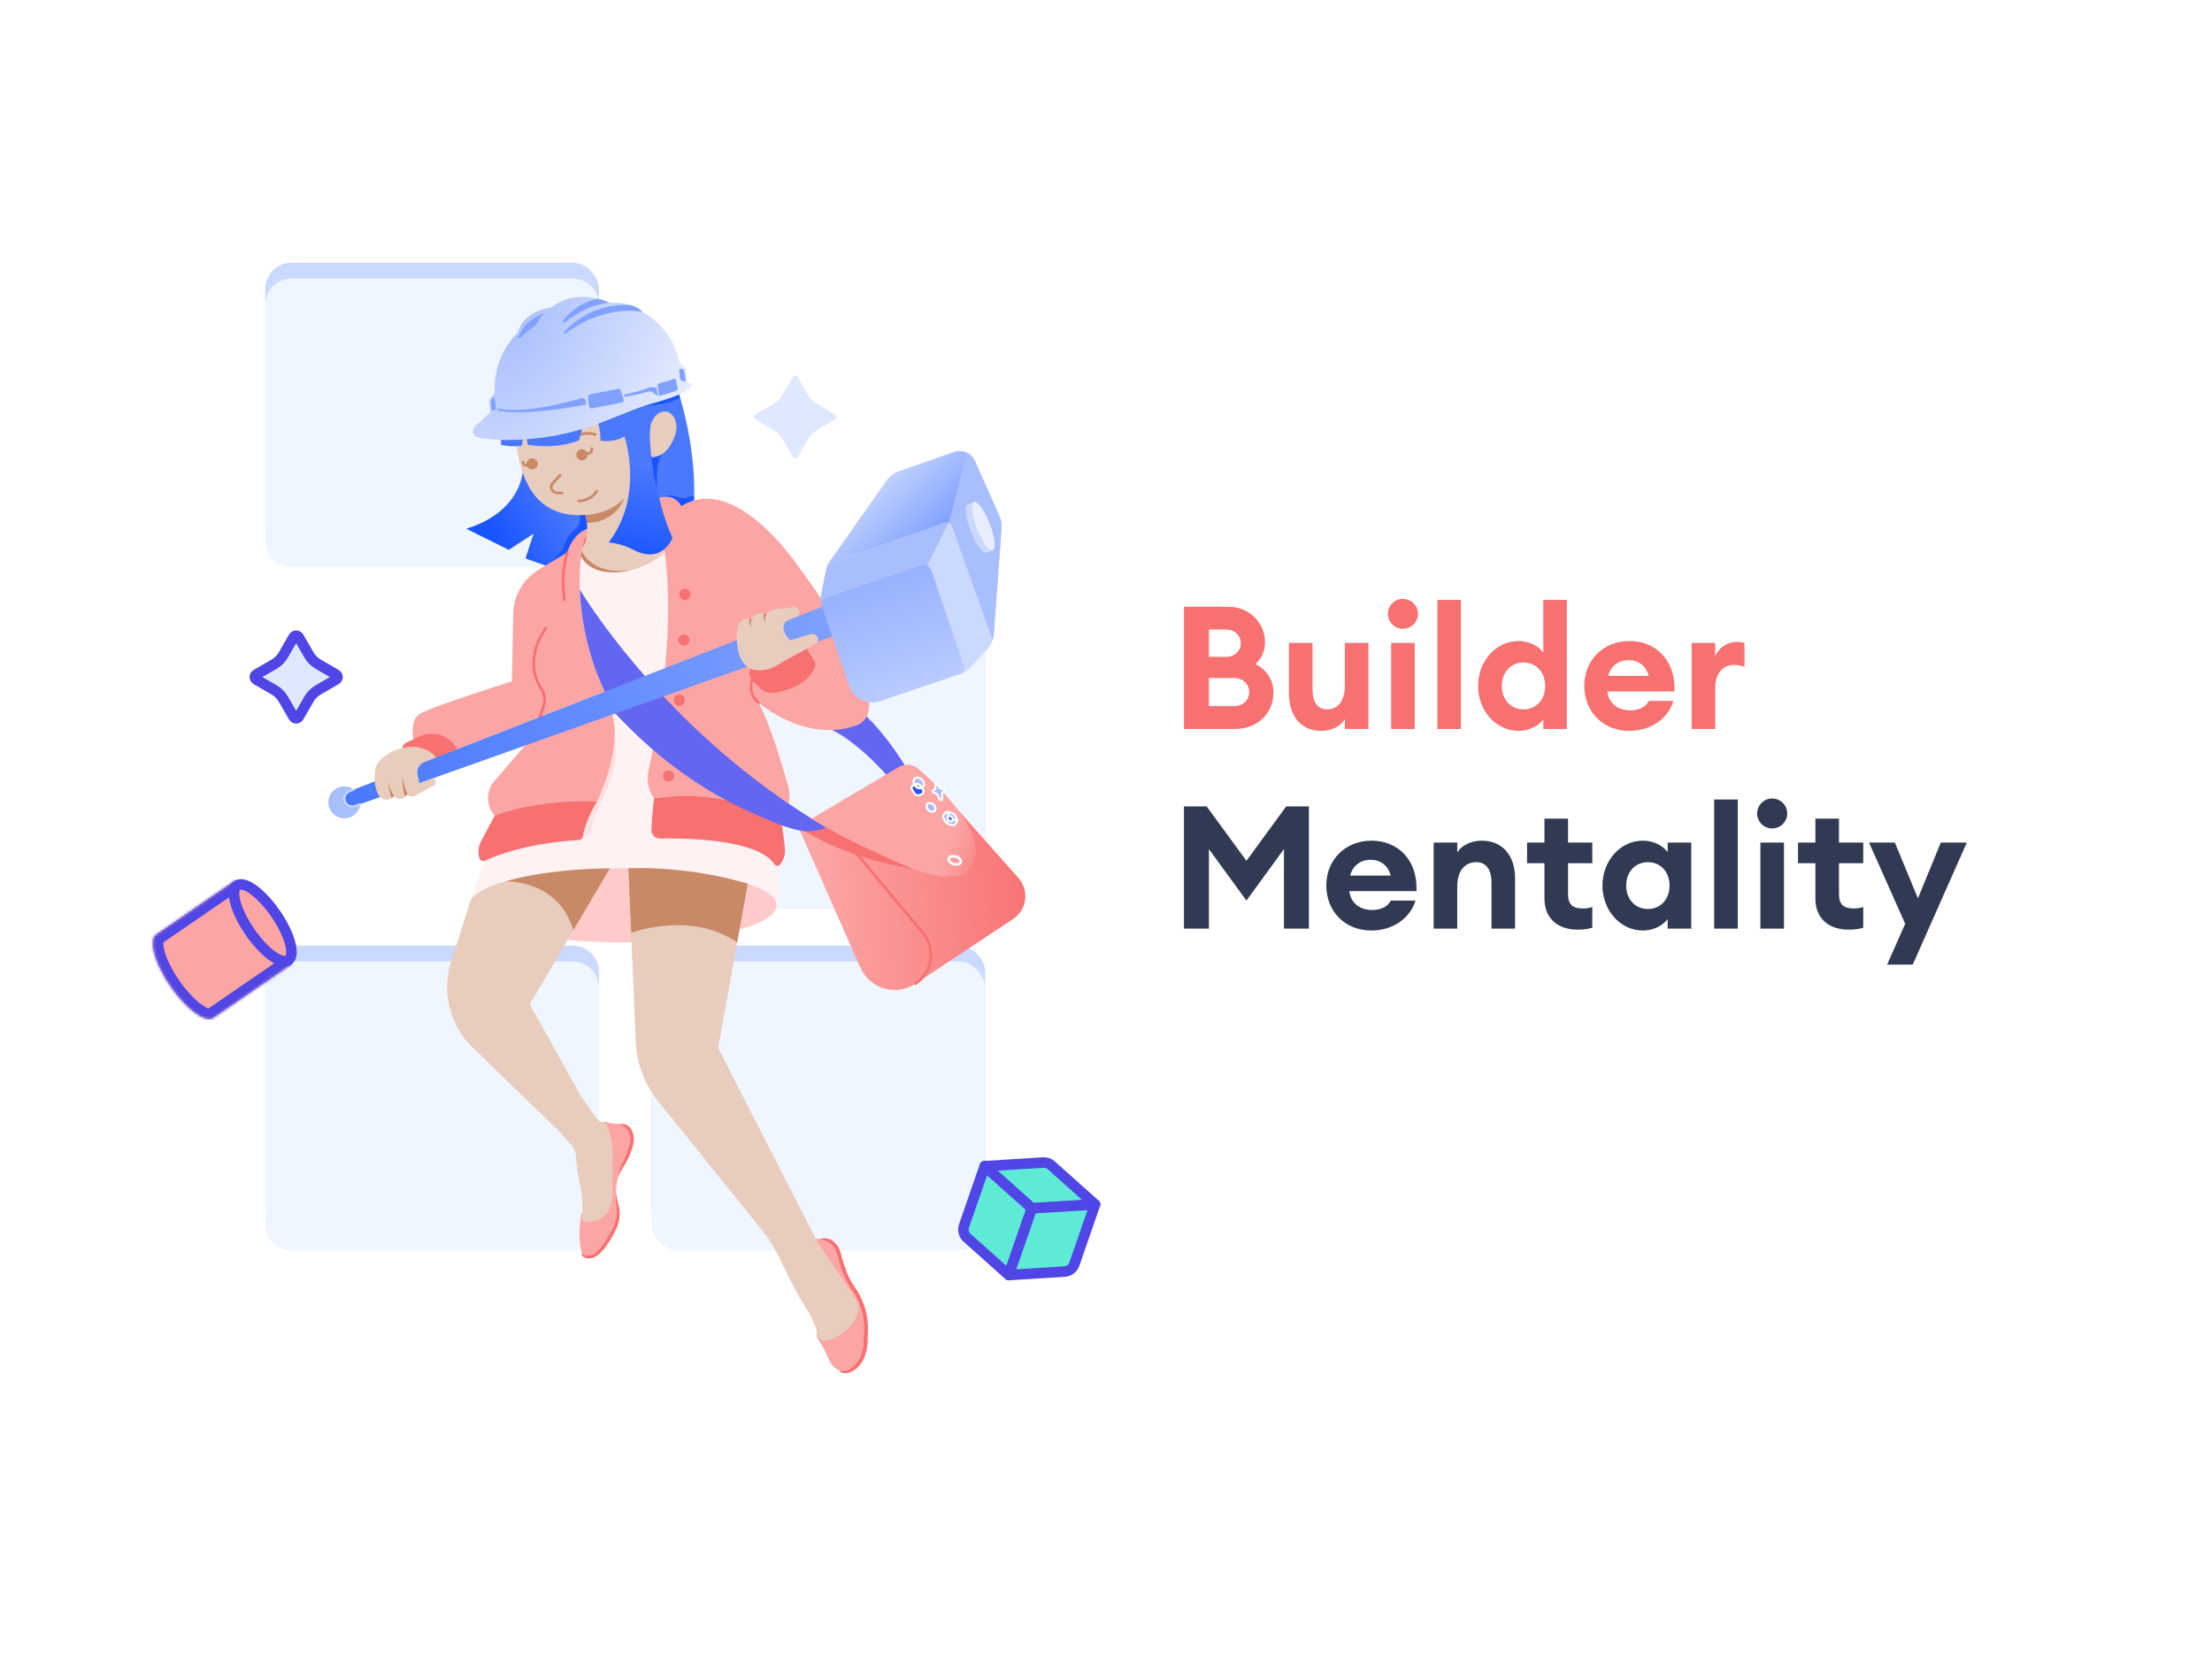 <svg width="842" height="631" viewBox="0 0 842 631" fill="none" xmlns="http://www.w3.org/2000/svg">
<g clip-path="url(#clip0_234_572)">
<path d="M240.102 522H109C79.177 522 55 497.823 55 468V441.335C55 426.573 48.342 412.599 36.878 403.299L30.357 398.01C7.415 379.399 9.644 343.729 34.724 328.119C47.334 320.271 55 306.47 55 291.618V114C55 84.177 79.177 60 109 60H220.012C238.934 60 256.475 69.904 266.249 86.105L271.251 94.395C281.025 110.596 298.566 120.5 317.488 120.5H347.649C367.301 120.5 385.402 131.176 394.909 148.375L408.591 173.125C418.098 190.324 436.199 201 455.851 201H640.202C660.091 201 678.37 211.933 687.778 229.456L701.878 255.716C708.419 267.899 721.128 275.5 734.956 275.5C755.691 275.5 772.5 292.309 772.5 313.044V338.5C772.5 368.323 748.323 392.5 718.5 392.5H655.5H596.5H453.71C448.517 392.5 444.7 397.371 445.943 402.414L457.095 447.678C459.327 456.738 459.173 466.222 456.649 475.204L454.569 482.608C448.023 505.903 426.78 522 402.582 522H394.969C383.613 522 372.546 525.58 363.341 532.232L345.893 544.84C324.795 560.086 295.658 557.297 277.836 538.325C268.05 527.908 254.394 522 240.102 522Z" fill="white"/>
<path d="M450.675 277.5H470.329C478.584 277.5 484.742 271.538 484.742 263.808C484.742 258.567 481.925 254.767 477.863 252.802C480.091 250.836 481.532 248.019 481.532 244.482C481.532 237.079 475.505 230.986 467.709 230.986H450.675V277.5ZM460.175 250.05V239.634H466.792C470.067 239.634 472.295 242.058 472.295 244.875C472.295 247.757 470.067 250.05 466.792 250.05H460.175ZM460.175 268.787V258.108H469.674C473.212 258.108 475.505 260.467 475.505 263.48C475.505 266.494 473.212 268.787 469.674 268.787H460.175ZM490.632 263.742C490.632 272.456 495.021 278.221 502.948 278.221C507.141 278.221 510.22 276.386 511.923 273.766V277.5H520.899V244.744H511.923V260.729C511.923 267.084 509.172 270.032 505.176 270.032C501.31 270.032 499.607 267.149 499.607 262.236V244.744H490.632V263.742ZM539.759 233.672C539.759 230.528 537.204 227.973 533.994 227.973C530.915 227.973 528.294 230.528 528.294 233.672C528.294 236.817 530.915 239.372 533.994 239.372C537.204 239.372 539.759 236.817 539.759 233.672ZM529.539 277.5H538.514V244.744H529.539V277.5ZM547.133 277.5H556.108V228.366H547.133V277.5ZM562.63 261.122C562.63 270.425 569.312 278.221 578.025 278.221C582.546 278.221 586.018 275.928 587.459 273.831V277.5H596.434V228.366H587.459V248.413C586.018 246.316 582.546 244.023 578.025 244.023C569.312 244.023 562.63 251.819 562.63 261.122ZM588.18 261.122C588.18 266.232 584.839 270.032 579.925 270.032C575.012 270.032 571.671 266.232 571.671 261.122C571.671 256.012 575.012 252.212 579.925 252.212C584.839 252.212 588.18 256.012 588.18 261.122ZM636.999 266.821H627.63C626.582 269.049 623.831 270.425 620.686 270.425C615.118 270.425 612.235 267.084 611.842 263.218H637.392C637.85 250.902 629.923 244.023 620.293 244.023C610.335 244.023 603.063 251.295 603.063 261.056C603.063 271.014 610.204 278.221 620.227 278.221C628.548 278.221 635.033 273.438 636.999 266.821ZM620.031 251.295C623.11 251.295 626.451 252.933 627.565 257.322H612.169C613.021 253.719 615.904 251.295 620.031 251.295ZM643.93 277.5H652.905V261.843C652.905 256.471 655.722 253.129 659.98 253.129C661.421 253.129 662.666 253.391 664.042 253.85V244.744C662.928 244.416 661.946 244.351 661.028 244.351C657.36 244.351 654.019 246.775 652.905 249.985V244.744H643.93V277.5Z" fill="#F87171"/>
<path d="M474.456 342.821L488.738 323.233V353.5H498.237V306.986H489.59L474.456 327.688L459.323 306.986H450.675V353.5H460.175V323.233L474.456 342.821ZM538.794 342.821H529.426C528.378 345.049 525.626 346.425 522.482 346.425C516.913 346.425 514.03 343.084 513.637 339.218H539.187C539.646 326.902 531.719 320.023 522.089 320.023C512.131 320.023 504.859 327.295 504.859 337.056C504.859 347.014 512 354.221 522.023 354.221C530.343 354.221 536.829 349.438 538.794 342.821ZM521.826 327.295C524.906 327.295 528.247 328.933 529.36 333.322H513.965C514.817 329.719 517.699 327.295 521.826 327.295ZM545.725 353.5H554.7V337.515C554.7 331.226 557.845 328.212 561.972 328.212C565.706 328.212 567.737 331.095 567.737 335.812V353.5H576.712V334.305C576.712 325.788 571.996 320.023 564.069 320.023C559.81 320.023 556.404 321.858 554.7 324.478V320.744H545.725V353.5ZM606.113 353.172V345.245C605.064 345.639 603.885 345.835 602.444 345.835C598.579 345.835 596.875 344.263 596.875 340.267V328.605H606.113V320.744H596.875V311.638H587.9V320.744H581.283V328.605H587.9V342.035C587.9 350.028 593.469 353.893 600.413 353.893C602.903 353.893 604.671 353.631 606.113 353.172ZM609.973 337.122C609.973 346.425 616.655 354.221 625.368 354.221C629.888 354.221 633.361 351.928 634.802 349.831V353.5H643.777V320.744H634.802V324.413C633.361 322.316 629.888 320.023 625.368 320.023C616.655 320.023 609.973 327.819 609.973 337.122ZM635.523 337.122C635.523 342.232 632.181 346.032 627.268 346.032C622.355 346.032 619.013 342.232 619.013 337.122C619.013 332.012 622.355 328.212 627.268 328.212C632.181 328.212 635.523 332.012 635.523 337.122ZM652.503 353.5H661.478V304.366H652.503V353.5ZM680.316 309.672C680.316 306.528 677.761 303.973 674.551 303.973C671.472 303.973 668.851 306.528 668.851 309.672C668.851 312.817 671.472 315.372 674.551 315.372C677.761 315.372 680.316 312.817 680.316 309.672ZM670.096 353.5H679.071V320.744H670.096V353.5ZM709.243 353.172V345.245C708.195 345.639 707.016 345.835 705.575 345.835C701.709 345.835 700.006 344.263 700.006 340.267V328.605H709.243V320.744H700.006V311.638H691.031V320.744H684.414V328.605H691.031V342.035C691.031 350.028 696.599 353.893 703.544 353.893C706.033 353.893 707.802 353.631 709.243 353.172ZM728.095 367.192L748.666 320.744H738.774L730.06 341.97L721.282 320.744H711.455L725.212 351.666L718.334 367.192H728.095Z" fill="#313A53"/>
<rect x="101" y="100" width="127" height="110" rx="10" fill="#CBD8FF"/>
<path d="M101 370C101 364.477 105.477 360 111 360H218C223.523 360 228 364.477 228 370V460C228 465.523 223.523 470 218 470H111C105.477 470 101 465.523 101 460V370Z" fill="#CBD8FF"/>
<rect x="248" y="230" width="127" height="110" rx="10" fill="#CBD8FF"/>
<rect x="248" y="360" width="127" height="110" rx="10" fill="#CBD8FF"/>
<g filter="url(#filter0_i_234_572)">
<path d="M101 116C101 110.477 105.477 106 111 106H218C223.523 106 228 110.477 228 116V206C228 211.523 223.523 216 218 216H111C105.477 216 101 211.523 101 206V116Z" fill="#EFF6FF"/>
</g>
<g filter="url(#filter1_i_234_572)">
<path d="M101 376C101 370.477 105.477 366 111 366H218C223.523 366 228 370.477 228 376V466C228 471.523 223.523 476 218 476H111C105.477 476 101 471.523 101 466V376Z" fill="#EFF6FF"/>
</g>
<g filter="url(#filter2_i_234_572)">
<rect x="248" y="236" width="127" height="110" rx="10" fill="#EFF6FF"/>
</g>
<g filter="url(#filter3_i_234_572)">
<rect x="248" y="366" width="127" height="110" rx="10" fill="#EFF6FF"/>
</g>
<path d="M316.707 277.907C316.707 277.907 327.148 282.21 341.346 299.587L346.032 294.12C346.032 294.12 338.793 280.695 327.523 270.519L316.707 277.907Z" fill="#6366F1"/>
<path d="M304.476 316.167L327.445 368.274C328.288 370.191 329.539 371.9 331.112 373.281C332.685 374.663 334.541 375.684 336.55 376.273C338.559 376.861 340.673 377.003 342.742 376.689C344.812 376.374 346.788 375.611 348.531 374.452L385.495 349.937C386.764 349.123 387.841 348.044 388.654 346.775C389.466 345.505 389.994 344.075 390.201 342.582C390.408 341.089 390.289 339.569 389.853 338.126C389.417 336.683 388.674 335.352 387.674 334.224L365.026 308.709L321.892 303.922L304.476 316.167Z" fill="url(#paint0_linear_234_572)"/>
<path d="M233.876 429.042C235.376 429.042 238.562 427.176 240.124 431.385C240.983 433.666 240.311 436.422 238.562 440.335C236.813 444.248 233.603 446.895 233.665 452.979C233.728 459.063 237.57 461.359 232.494 470.161C227.956 478.048 224.84 479.4 222.216 477.611" stroke="#F87171" stroke-width="1.562" stroke-miterlimit="10" stroke-linecap="round"/>
<path d="M229.557 427.285C229.557 427.285 229.87 426.801 230.705 427.09C231.886 427.512 233.13 427.729 234.384 427.73C235.883 427.73 238.976 429.292 239.718 431.635C240.46 433.978 239.241 437.812 237.445 441.725C235.33 445.975 234.289 450.678 234.415 455.423C234.477 461.507 236.211 462.897 231.549 470.699C226.886 478.501 224.379 478.939 221.498 477.306C220.971 475.082 220.662 472.812 220.576 470.528C220.558 467.912 220.756 465.3 221.17 462.718C221.224 462.351 221.24 461.835 221.615 461.843L223.348 461.265L229.557 427.285Z" fill="#FCA5A5"/>
<path d="M321.791 522.752C321.259 522.748 320.732 522.658 320.229 522.486C320.039 522.416 319.884 522.276 319.796 522.094C319.708 521.912 319.694 521.703 319.756 521.511C319.819 521.319 319.954 521.159 320.132 521.064C320.31 520.969 320.519 520.947 320.713 521.002C321.477 521.255 322.305 521.235 323.056 520.948C325.657 519.956 328.523 516.629 328.71 510.279V509.623C328.898 503.93 328.999 501.033 326.578 495.339C325.953 493.862 325.167 492.458 324.235 491.153C322.58 488.724 320.705 485.968 318.417 477.096C318.11 475.892 317.429 474.818 316.472 474.026L316.386 473.956C315.9 473.471 315.282 473.138 314.609 472.999C313.936 472.861 313.237 472.922 312.599 473.175C312.405 473.246 312.191 473.237 312.004 473.151C311.817 473.064 311.671 472.908 311.599 472.714C311.528 472.522 311.536 472.309 311.62 472.122C311.705 471.934 311.86 471.788 312.052 471.715C312.975 471.349 313.985 471.263 314.956 471.466C315.928 471.668 316.819 472.151 317.519 472.855C318.709 473.854 319.555 475.2 319.94 476.705C322.166 485.296 323.954 487.92 325.539 490.247C326.54 491.635 327.386 493.128 328.062 494.699C330.608 500.751 330.507 503.914 330.311 509.639V510.303C330.124 516.254 327.57 520.877 323.649 522.377C323.058 522.616 322.428 522.743 321.791 522.752Z" fill="#F87171"/>
<path d="M310.904 506.898C310.792 507.521 310.808 508.161 310.953 508.778C311.098 509.394 311.369 509.975 311.747 510.482C313.279 512.638 314.526 514.982 315.457 517.457C316.457 519.964 319.315 522.923 322.548 521.674C325.782 520.424 328.515 516.473 328.71 510.303C328.905 504.133 329.116 501.15 326.539 495.035C324.196 489.427 321.799 490.099 318.394 476.932C318.089 475.746 317.464 474.668 316.586 473.815C315.708 472.962 314.612 472.368 313.419 472.097L310.467 471.434L310.904 506.898Z" fill="#FCA5A5"/>
<path d="M198.927 179.934C198.927 179.934 198.014 195.014 177.49 201.278L193.664 209.306L203.137 203.144L200.013 212.563L210.947 216.468L225.52 204.987L222.778 193.327L198.927 179.934Z" fill="url(#paint1_linear_234_572)"/>
<path d="M220.576 196.115L220.639 196.334C220.897 197.247 220.879 198.216 220.585 199.119C220.292 200.021 219.737 200.816 218.991 201.403C216.858 203.096 215.314 205.419 214.578 208.041C214.367 208.78 213.981 209.458 213.454 210.017L208.244 215.484L211.001 216.468L223.942 208.923L224.723 194.741L220.576 196.115Z" fill="#1854FF"/>
<path d="M255.973 210.679C264.115 209.048 266.7 187.69 261.748 162.974C256.796 138.259 246.182 119.546 238.041 121.177C229.899 122.808 227.314 144.166 232.266 168.881C237.218 193.597 247.832 212.31 255.973 210.679Z" fill="#4B79FE"/>
<path d="M223.489 201.278C223.535 199.504 223.308 197.734 222.817 196.029L241.686 172.772L247.934 174.029C247.934 174.029 244.661 180.949 248.519 191.14L260.297 201.293L253.135 214.57L237.648 220.818L218.124 216.28L220.701 204.995L223.489 201.278Z" fill="#E8CCBD"/>
<path d="M178.653 344.064L184.55 327.663L222.302 260.773L217.827 213.531L221.185 211.907C221.185 211.907 224.169 218.592 235.126 217.842C241.787 217.34 248.099 214.662 253.088 210.22H258.774L278.486 284.288L294.886 329.061C294.886 329.061 299.072 339.995 294.886 346.914L178.653 344.064Z" fill="#FEF2F2"/>
<path d="M237.125 358.77C269.418 358.77 295.597 352.448 295.597 344.65C295.597 336.851 269.418 330.53 237.125 330.53C204.832 330.53 178.653 336.851 178.653 344.65C178.653 352.448 204.832 358.77 237.125 358.77Z" fill="#FECACA"/>
<path d="M232.119 330.584L201.661 382.285L220.834 416.773L213.805 431.611L179.918 398.74C175.594 394.542 172.542 389.209 171.113 383.354C169.685 377.499 169.938 371.36 171.843 365.642L178.724 344.064C178.724 344.064 178.841 339.378 192.625 335.473C207.432 331.373 223.528 330.608 232.119 330.584Z" fill="#E8CCBD"/>
<path d="M248.543 191.14C248.543 191.14 262.6 221.036 246.84 293.511C246.449 295.296 246.435 297.142 246.8 298.932C247.164 300.722 247.899 302.416 248.957 303.906C248.957 303.906 273.862 299.407 297.096 311.614C298.593 309.988 299.648 308.007 300.164 305.858C300.679 303.71 300.637 301.465 300.041 299.337C297.541 290.45 293.012 275.353 288.709 267.442C288.709 267.442 306.179 282.882 325.618 276.283C345.056 269.683 304.531 216.53 304.531 216.53C304.531 216.53 280.407 179.598 259.367 192.624C258.987 191.839 258.447 191.141 257.783 190.575C257.119 190.009 256.345 189.588 255.509 189.336C254.402 189.012 253.231 188.969 252.103 189.212C250.976 189.455 249.926 189.975 249.05 190.727L248.543 191.14Z" fill="#FCA5A5"/>
<path d="M201.692 281.648L188.22 297.268C186.633 299.086 185.758 301.418 185.758 303.832C185.758 306.246 186.633 308.578 188.22 310.396L188.298 310.474C200.948 306.636 214.132 304.848 227.347 305.179C227.347 305.179 237.601 284.319 232.673 270.894L201.692 281.648Z" fill="#FCA5A5"/>
<path d="M157.543 282.804C157.543 282.804 155.56 274.635 159.636 271.87C163.713 269.106 194.843 259.375 194.843 259.375L195.366 233.602C195.434 230.234 196.351 226.937 198.033 224.018C199.715 221.099 202.108 218.653 204.988 216.905L216 210.228C216 210.228 217.561 203.605 223.505 201.278C223.505 201.278 223.622 206.292 221.763 208.221C221.763 208.221 216.14 233.454 230.26 263.264L170.468 286.6C170.468 286.6 166.587 281.976 157.543 282.804Z" fill="#FCA5A5"/>
<path d="M153.49 286.295L153.271 285.17C153.184 284.705 153.251 284.225 153.462 283.801C153.674 283.378 154.018 283.036 154.443 282.827L159.347 280.484C161.313 279.507 163.525 279.133 165.703 279.411C167.881 279.689 169.928 280.606 171.585 282.046C173.028 283.308 174.013 285.01 174.389 286.889L163.33 291.957L153.49 286.295Z" fill="#F87171"/>
<path d="M131.084 311.521C134.444 311.521 137.168 308.797 137.168 305.437C137.168 302.077 134.444 299.353 131.084 299.353C127.724 299.353 125 302.077 125 305.437C125 308.797 127.724 311.521 131.084 311.521Z" fill="#A9BEFD"/>
<path d="M159.636 298.111L159.855 299.158L162.346 297.151L159.636 298.111Z" fill="#60008C"/>
<path d="M207.815 239.069C207.815 239.069 198.736 250.64 205.871 261.904C206.969 263.636 207.683 265.669 207.201 267.662C206.766 269.463 206.188 271.228 205.472 272.94" stroke="#F87171" stroke-miterlimit="10" stroke-linecap="round"/>
<path d="M227.332 305.156C227.332 305.156 223.036 311.669 222.036 318.057C221.969 318.52 221.745 318.946 221.4 319.264C221.056 319.581 220.614 319.77 220.146 319.799C214.844 320.072 198.217 321.423 184.55 327.671C184.362 327.759 184.158 327.806 183.951 327.809C183.743 327.812 183.538 327.772 183.348 327.69C183.157 327.608 182.986 327.487 182.846 327.334C182.706 327.181 182.6 327.001 182.535 326.804C182.184 325.727 182.054 324.591 182.152 323.462C182.25 322.334 182.574 321.237 183.105 320.236L188.322 310.451C188.322 310.451 204.933 304.078 227.332 305.156Z" fill="#F87171"/>
<path d="M216 210.228C216 210.228 213.172 217.53 214.883 228.463" stroke="#F87171" stroke-miterlimit="10" stroke-linecap="round"/>
<path d="M248.957 303.906C248.957 303.906 248.176 310.31 247.965 315.878C247.947 316.314 248.018 316.748 248.174 317.155C248.331 317.562 248.569 317.932 248.874 318.244C249.179 318.555 249.545 318.8 249.949 318.964C250.353 319.128 250.786 319.208 251.222 319.198C260.82 319.026 288.529 319.385 294.831 329.069C294.935 329.226 295.073 329.357 295.236 329.453C295.398 329.548 295.58 329.605 295.767 329.62C295.955 329.634 296.144 329.605 296.318 329.535C296.493 329.466 296.65 329.357 296.776 329.217C297.498 328.41 298.047 327.464 298.389 326.436C298.732 325.409 298.861 324.322 298.768 323.243C298.463 319.682 297.893 314.285 297.096 311.614C297.096 311.653 276.97 299.782 248.957 303.906Z" fill="#F87171"/>
<path d="M254.486 297.541C255.664 297.541 256.618 296.586 256.618 295.409C256.618 294.231 255.664 293.277 254.486 293.277C253.309 293.277 252.354 294.231 252.354 295.409C252.354 296.586 253.309 297.541 254.486 297.541Z" fill="#F87171"/>
<path d="M258.586 268.66C259.764 268.66 260.718 267.706 260.718 266.528C260.718 265.351 259.764 264.396 258.586 264.396C257.409 264.396 256.454 265.351 256.454 266.528C256.454 267.706 257.409 268.66 258.586 268.66Z" fill="#F87171"/>
<path d="M260.32 245.77C261.498 245.77 262.452 244.815 262.452 243.638C262.452 242.46 261.498 241.506 260.32 241.506C259.143 241.506 258.188 242.46 258.188 243.638C258.188 244.815 259.143 245.77 260.32 245.77Z" fill="#F87171"/>
<path d="M260.703 228.385C261.88 228.385 262.835 227.431 262.835 226.253C262.835 225.076 261.88 224.121 260.703 224.121C259.525 224.121 258.571 225.076 258.571 226.253C258.571 227.431 259.525 228.385 260.703 228.385Z" fill="#F87171"/>
<path d="M288.709 267.442C288.709 267.442 283.734 263.959 286.92 257.399" stroke="#F87171" stroke-miterlimit="10" stroke-linecap="round"/>
<path d="M192.555 335.512C192.555 335.512 212.532 334.731 218.241 354.115L232.119 330.584C232.119 330.584 209.135 330.561 192.555 335.512Z" fill="#C98966"/>
<path d="M326.024 495.019C323.376 490.802 311.185 472.894 311.185 472.894L273.354 398.935L284.608 336.457C284.608 336.457 263.389 329.702 239.195 330.576L241.998 396.507C242.346 404.834 245.357 412.83 250.589 419.319L289.95 468.13C292.477 471.257 294.636 474.663 296.386 478.283C298.807 483.281 302.344 490.466 304.32 493.801C307.241 498.729 310.435 503.172 311.068 508.061C311.127 508.606 311.363 509.116 311.74 509.514C312.116 509.911 312.613 510.175 313.153 510.264C314.504 510.467 316.519 510.264 319.143 508.608C324.298 505.336 328.679 499.236 326.024 495.019Z" fill="#E8CCBD"/>
<path d="M240.265 355.107C240.265 355.107 262.983 346.516 280.61 358.77L284.632 336.418C269.893 332.104 254.57 330.12 239.218 330.537L240.265 355.107Z" fill="#C98966"/>
<path d="M220.709 224.434C220.709 224.434 252.994 279.18 315.09 315.324C315.09 315.324 310.404 319.432 295.566 313.403C280.727 307.373 258.297 297.682 233.556 270.871C231.939 269.121 231.885 265.138 230.237 263.264C230.26 263.233 221.568 247.105 220.709 224.434Z" fill="#6366F1"/>
<path d="M315.863 229.846L132.966 301.243C132.532 301.416 132.144 301.688 131.834 302.038C131.524 302.388 131.301 302.806 131.183 303.258C131.064 303.711 131.053 304.184 131.152 304.641C131.25 305.098 131.454 305.526 131.748 305.89C132.137 306.376 132.668 306.728 133.268 306.896C133.868 307.064 134.505 307.04 135.09 306.827L329.444 237.788L315.863 229.846Z" fill="url(#paint2_linear_234_572)"/>
<path d="M314.434 216.952L312.591 225.949C312.436 226.719 312.378 227.507 312.419 228.292V228.409C312.442 228.937 312.524 229.461 312.661 229.971L312.958 230.963L314.52 227.636L352.725 216.093L361.55 198.263L315.098 214.96C314.805 215.598 314.582 216.266 314.434 216.952Z" fill="#A9BEFD"/>
<path d="M361.543 198.279L361.035 198.974C360.613 200.044 359.614 202.098 359.614 202.098L358.106 205.222L352.717 216.155L366.08 251.487L365.502 256.618L365.775 256.524C366.432 256.291 367.055 255.97 367.626 255.571C368.247 255.165 368.816 254.685 369.321 254.142L375.881 247.066C376.727 246.146 377.381 245.065 377.802 243.888L361.543 198.279Z" fill="#CBD8FF"/>
<path d="M315.09 214.976L359.442 199.029L359.692 198.95C359.947 198.864 360.216 198.83 360.485 198.85C360.753 198.87 361.014 198.944 361.254 199.068L361.363 199.114L368.212 172.382C367.439 171.989 366.594 171.756 365.728 171.697C364.863 171.638 363.994 171.754 363.175 172.038L342.088 179.41C340.276 180.042 338.706 181.224 337.598 182.792L315.933 213.508C315.609 213.971 315.326 214.462 315.09 214.976Z" fill="url(#paint3_linear_234_572)"/>
<path d="M361.035 198.974C361.293 199.074 361.528 199.226 361.727 199.419C361.925 199.612 362.083 199.843 362.191 200.098L377.81 243.833C378.095 243.046 378.271 242.224 378.334 241.389L381.286 201.02C381.397 199.502 381.128 197.98 380.505 196.592L371.188 175.506C370.574 174.147 369.509 173.043 368.173 172.382L362.503 194.507L362.167 195.67C361.855 196.783 361.477 197.875 361.035 198.943V198.974Z" fill="#A9BEFD"/>
<path d="M350.632 215.304L314.457 227.589C313.831 227.804 313.315 228.258 313.023 228.852C312.73 229.446 312.684 230.132 312.895 230.76L323.228 261.171C324.022 263.485 325.7 265.392 327.894 266.474C330.089 267.557 332.622 267.728 334.942 266.95L365.479 256.571C365.773 256.469 366.043 256.309 366.275 256.101C366.506 255.893 366.694 255.641 366.827 255.359C366.96 255.078 367.036 254.773 367.05 254.462C367.064 254.151 367.015 253.841 366.908 253.549L354.584 217.28C354.454 216.891 354.249 216.531 353.98 216.221C353.712 215.911 353.384 215.657 353.017 215.473C352.65 215.29 352.251 215.181 351.842 215.152C351.433 215.122 351.022 215.174 350.632 215.304Z" fill="url(#paint4_linear_234_572)"/>
<path d="M375.46 210.399C374.124 210.907 371.469 207.221 369.516 202.16C367.564 197.099 367.056 192.585 368.384 192.07L370.789 191.141C372.156 192.359 376.826 206.76 377.865 209.47L375.46 210.399Z" fill="#CBD8FF"/>
<path d="M377.869 209.458C379.197 208.945 378.69 204.426 376.737 199.364C374.783 194.302 372.123 190.613 370.795 191.126C369.467 191.638 369.974 196.157 371.928 201.22C373.881 206.282 376.541 209.97 377.869 209.458Z" fill="#E8EEFF"/>
<path d="M158.606 302.602C155.742 301.957 152.758 302.097 149.968 303.008C149.616 303.465 149.159 303.83 148.635 304.071C148.111 304.312 147.537 304.422 146.961 304.391C146.385 304.36 145.825 304.19 145.33 303.894C144.835 303.599 144.419 303.188 144.118 302.695C142.228 299.462 142.556 295.175 142.884 292.863C143.037 291.805 143.48 290.81 144.165 289.989C149.406 283.929 157.621 284.296 157.621 284.296C157.621 284.296 163.221 284.491 165.954 288.365L161.55 290.083C160.612 290.45 159.835 291.138 159.359 292.025C158.882 292.913 158.737 293.94 158.949 294.925L159.636 298.111L163.94 296.549C164.211 296.445 164.506 296.418 164.791 296.471C165.077 296.525 165.342 296.658 165.556 296.854C165.686 297.002 165.783 297.176 165.84 297.364C165.897 297.553 165.913 297.751 165.887 297.947C165.861 298.142 165.794 298.329 165.69 298.496C165.585 298.663 165.447 298.806 165.283 298.915L159.262 302.219L158.606 302.602Z" fill="#E8CCBD"/>
<path d="M149.968 303.008C148.764 301.234 148.028 299.184 147.828 297.049C147.828 297.049 148.054 301.969 149.14 303.789C149.481 303.607 149.767 303.338 149.968 303.008Z" fill="#C98866"/>
<path d="M292.949 245.981L291.161 236.953C291.048 236.383 291.055 235.796 291.181 235.229C291.307 234.661 291.55 234.127 291.893 233.658C292.237 233.19 292.674 232.798 293.177 232.507C293.68 232.217 294.238 232.034 294.816 231.97L301.923 231.189C302.186 231.117 302.461 231.101 302.731 231.144C303 231.188 303.257 231.288 303.485 231.439C303.781 231.63 304.018 231.9 304.17 232.217C304.323 232.535 304.385 232.888 304.349 233.239C304.314 233.589 304.182 233.923 303.969 234.204C303.756 234.484 303.469 234.701 303.141 234.829L300.119 236.008C299.482 236.256 298.952 236.719 298.62 237.316C298.287 237.914 298.174 238.608 298.299 239.28L298.385 239.741C298.664 241.225 299.452 242.565 300.615 243.529C301.777 244.493 303.24 245.021 304.75 245.02L302.165 253.26C302.165 253.26 294.488 255.665 292.949 245.981Z" fill="#E8CCBD"/>
<path d="M287.725 247.09L285.936 238.062C285.734 237.052 285.912 236.004 286.436 235.117C286.888 234.372 287.596 233.817 288.427 233.556C289.003 233.384 289.611 233.349 290.202 233.455C290.794 233.561 291.352 233.804 291.833 234.165L293.699 235.492C294.222 235.352 297.776 232.267 298.221 232.556C298.517 232.747 298.754 233.016 298.907 233.334C299.059 233.652 299.121 234.005 299.086 234.356C299.05 234.706 298.918 235.04 298.705 235.321C298.492 235.601 298.206 235.817 297.877 235.945L292.59 238.015L293.121 240.858C293.398 242.343 294.186 243.685 295.349 244.651C296.511 245.616 297.975 246.145 299.486 246.145L296.846 256.344C296.846 256.344 289.263 256.766 287.725 247.09Z" fill="#E8CCBD"/>
<path d="M281.055 248.027L280.594 245.262C280.329 243.539 280.329 241.785 280.594 240.061C280.674 239.341 280.856 238.637 281.133 237.968C281.914 236.359 283.523 235.157 285.264 235.625L289.333 236.695C289.841 236.523 291.918 233.829 292.387 234.087C292.696 234.256 292.952 234.507 293.128 234.812C293.303 235.118 293.391 235.466 293.381 235.818C293.371 236.17 293.265 236.513 293.073 236.808C292.881 237.103 292.611 237.34 292.293 237.492L287.17 239.936L287.904 242.74C288.29 244.2 289.174 245.479 290.403 246.356C291.633 247.233 293.13 247.653 294.636 247.543L293.191 256.056C293.191 256.056 283.289 257.571 281.055 248.027Z" fill="#E8CCBD"/>
<path d="M285.655 254.642C285.36 255.27 285.245 255.967 285.322 256.656C285.399 257.345 285.666 258 286.092 258.547C287.21 260.021 288.506 261.35 289.95 262.506C290.647 263.033 291.445 263.41 292.294 263.615C293.144 263.819 294.026 263.846 294.886 263.693C298.689 263.061 306.601 261.194 309.967 254.634C310.22 254.138 310.342 253.586 310.321 253.03C310.301 252.473 310.139 251.931 309.85 251.456L306.64 246.137C306.44 245.804 306.157 245.529 305.819 245.337C305.481 245.146 305.099 245.044 304.711 245.044H304.172C304.172 245.044 296.456 257.875 285.655 254.642Z" fill="#F87171"/>
<path d="M291.653 234.016C291.224 234.932 291.054 235.947 291.161 236.953C290.683 235.899 290.539 234.725 290.747 233.587L291.653 234.016Z" fill="#C98866"/>
<path d="M286.108 235.813C285.727 236.762 285.64 237.804 285.858 238.804C285.261 237.842 285.036 236.695 285.225 235.578L286.108 235.813Z" fill="#C98866"/>
<path d="M134.7 300.571L132.966 301.243C132.532 301.416 132.144 301.688 131.834 302.038C131.524 302.388 131.301 302.806 131.183 303.258C131.064 303.711 131.053 304.184 131.152 304.641C131.25 305.098 131.454 305.526 131.748 305.89V305.89C132.137 306.376 132.668 306.728 133.268 306.896C133.868 307.064 134.505 307.04 135.09 306.827L137.105 306.116" stroke="#CBD8FF" stroke-width="0.781" stroke-miterlimit="10" stroke-linecap="round"/>
<path d="M257.368 164.119C256.735 167.743 253.236 174.482 247.957 174.029C247.957 174.029 246.95 166.048 247.582 162.416C248.215 158.785 250.909 156.239 253.611 156.699C256.314 157.16 257.993 160.487 257.368 164.119Z" fill="#E8CCBD"/>
<path d="M223.411 199.028C226.461 199.11 229.462 198.256 232.012 196.58C234.561 194.905 236.537 192.489 237.672 189.657C237.672 189.657 232.783 195.397 222.833 196.069L223.411 199.028Z" fill="#C98866"/>
<path d="M244.06 171.491C244.06 184.409 237.344 195.569 221.505 196.1C207.705 196.561 199.638 188.087 196.967 171.983C193.664 151.865 207.799 149.429 220.709 149.429C233.618 149.429 244.06 158.582 244.06 171.491Z" fill="#E8CCBD"/>
<path d="M220.271 190.711C221.633 190.705 222.972 190.364 224.17 189.718C225.368 189.073 226.39 188.142 227.144 187.009" stroke="#C98866" stroke-miterlimit="10" stroke-linecap="round"/>
<path d="M213.274 180.863L210.423 183.893C210.139 184.197 209.946 184.576 209.868 184.986C209.79 185.395 209.83 185.818 209.983 186.206C210.136 186.593 210.396 186.93 210.732 187.176C211.069 187.422 211.468 187.567 211.884 187.595L213.953 187.735" stroke="#C98866" stroke-miterlimit="10" stroke-linecap="round"/>
<path d="M221.522 175.263C222.695 175.263 223.646 174.312 223.646 173.139C223.646 171.966 222.695 171.015 221.522 171.015C220.349 171.015 219.397 171.966 219.397 173.139C219.397 174.312 220.349 175.263 221.522 175.263Z" fill="#C98866"/>
<path d="M202.559 178.707C203.732 178.707 204.683 177.756 204.683 176.583C204.683 175.41 203.732 174.459 202.559 174.459C201.385 174.459 200.434 175.41 200.434 176.583C200.434 177.756 201.385 178.707 202.559 178.707Z" fill="#C98866"/>
<path d="M222.271 172.772C222.271 172.772 225.317 173.327 225.317 170.796" stroke="#C98866" stroke-miterlimit="10" stroke-linecap="round"/>
<path d="M202.051 176.958C202.051 176.958 199.521 178.028 199.029 175.919" stroke="#C98866" stroke-miterlimit="10" stroke-linecap="round"/>
<path d="M226.599 165.447C226.599 165.447 223.162 163.639 216.275 166.932" stroke="#C98866" stroke-miterlimit="10" stroke-linecap="round"/>
<path d="M237.672 166.126C237.672 166.126 245.481 188.407 231.682 206.495C235.027 206.814 238.276 207.794 241.241 209.376C252.128 214.976 256.009 204.784 256.009 204.784C250.363 192.898 247.957 174.029 247.957 174.029L234.204 136.144L193.086 153.771C191.655 158.841 190.834 164.063 190.641 169.328C193.269 169.93 195.983 170.052 198.654 169.687L199.701 162.159L200.888 169.312C200.888 169.312 211.04 171.366 220.412 167.625C220.412 167.625 223.364 157.933 223.356 152.584C223.356 152.584 228.48 157.785 228.612 167.743C228.573 167.743 233.642 168.734 237.672 166.126Z" fill="url(#paint5_linear_234_572)"/>
<path d="M247.957 174.029C248.337 178.08 249.053 182.093 250.097 186.025C250.097 186.025 249.316 175.794 252.12 172.827C252.12 172.827 249.878 174.389 247.957 174.029Z" fill="#1854FF"/>
<path d="M252.432 189.141C252.432 189.141 256.743 188.04 259.359 192.624C260.831 191.669 262.444 190.952 264.139 190.5C264.139 190.5 264.194 189.657 264.194 188.798C263.396 188.88 262.61 189.053 261.851 189.313C260.585 189.774 259.192 189.746 257.946 189.235C257.079 188.853 256.145 188.648 255.199 188.632C254.252 188.615 253.311 188.789 252.432 189.141Z" fill="#1854FF"/>
<path d="M245.536 154.419C245.536 154.419 254.127 154.286 258.813 151.467L258.43 150.202L245.536 154.419Z" fill="#1854FF"/>
<path d="M261.546 145.391L262.679 145.703C262.8 145.735 262.913 145.794 263.009 145.875C263.105 145.956 263.181 146.058 263.233 146.172C263.284 146.287 263.31 146.411 263.307 146.537C263.305 146.663 263.274 146.786 263.217 146.898C262.226 148.812 257.797 150.983 248.059 153.654C236.609 156.778 224.567 164.642 204.691 166.813C193.297 168.055 186.728 167.407 181.871 166.469C181.451 166.385 181.062 166.187 180.747 165.897C180.432 165.607 180.202 165.236 180.083 164.824C179.964 164.413 179.96 163.977 180.071 163.563C180.183 163.15 180.405 162.775 180.715 162.479L186.674 156.934L186.236 153.287C186.191 152.908 186.228 152.523 186.344 152.159C186.459 151.796 186.652 151.461 186.908 151.178L188.275 149.686C188.275 149.686 187.025 136.285 197.178 126.585C197.178 126.585 198.474 118.611 209.994 116.987C209.994 116.987 218.428 109.318 231.931 115.253C231.931 115.253 240.522 114.511 244.599 118.736C248.249 120.774 251.408 123.588 253.85 126.981C256.293 130.374 257.96 134.262 258.735 138.37L260.117 139.276C260.449 139.496 260.726 139.789 260.926 140.133C261.127 140.477 261.245 140.862 261.273 141.26L261.546 145.391Z" fill="url(#paint6_radial_234_572)"/>
<path d="M244.575 118.752C244.575 118.752 230.643 115.394 215.367 126.913C215.325 126.95 215.277 126.978 215.224 126.997C215.172 127.015 215.116 127.022 215.061 127.019C215.005 127.016 214.951 127.002 214.901 126.977C214.851 126.953 214.806 126.919 214.769 126.878C214.733 126.836 214.704 126.788 214.686 126.735C214.668 126.683 214.66 126.627 214.663 126.572C214.667 126.516 214.681 126.462 214.705 126.412C214.729 126.362 214.763 126.317 214.805 126.28C218.92 121.962 227.48 115.198 240.155 116.175C240.179 116.159 243.107 117.049 244.575 118.752Z" fill="#80A1FF"/>
<path d="M231.932 115.253C231.932 115.253 223.528 115.534 215.148 122.727C215.047 122.808 214.921 122.85 214.791 122.845C214.662 122.841 214.538 122.79 214.444 122.702C214.349 122.613 214.289 122.494 214.275 122.365C214.261 122.237 214.294 122.107 214.367 122.001C217.608 117.748 222.276 114.808 227.511 113.722C229.035 114.072 230.517 114.585 231.932 115.253Z" fill="#80A1FF"/>
<path d="M197.982 128.639C199.851 126.787 201.896 125.124 204.09 123.672C204.809 121.92 205.955 120.376 207.424 119.181C205.193 119.865 203.138 121.025 201.401 122.583C199.664 124.141 198.287 126.058 197.365 128.202C197.325 128.283 197.314 128.377 197.337 128.465C197.359 128.554 197.412 128.632 197.487 128.684C197.561 128.737 197.652 128.762 197.743 128.753C197.834 128.745 197.919 128.704 197.982 128.639Z" fill="#80A1FF"/>
<path d="M189.368 156.239C189.368 156.239 197.006 158.816 223.091 154.036L222.927 152.615C222.908 152.437 222.85 152.265 222.757 152.111C222.664 151.958 222.539 151.827 222.39 151.727C222.241 151.627 222.072 151.561 221.895 151.534C221.718 151.507 221.537 151.518 221.365 151.568C216.46 152.982 199.779 157.574 190.063 155.598C189.972 155.577 189.877 155.579 189.787 155.602C189.696 155.626 189.613 155.671 189.544 155.734C189.475 155.797 189.422 155.876 189.39 155.964C189.358 156.052 189.348 156.146 189.36 156.239H189.368Z" fill="#80A1FF"/>
<path d="M259.414 144.844L261.031 145.305L260.609 142.181C260.468 141.322 260.445 140.971 259.906 140.564C259.796 140.482 259.669 140.424 259.534 140.397C259.399 140.369 259.259 140.372 259.126 140.405C258.992 140.438 258.867 140.5 258.76 140.587C258.653 140.674 258.567 140.784 258.508 140.908L258.86 144.165C258.873 144.32 258.934 144.469 259.032 144.59C259.131 144.711 259.264 144.799 259.414 144.844Z" fill="#80A1FF"/>
<path d="M237.765 151.069C240.945 150.557 244.092 149.863 247.192 148.991C247.335 148.945 247.487 148.932 247.636 148.954C247.785 148.975 247.927 149.031 248.051 149.116L250.339 150.678L250.081 148.374C250.054 148.156 249.956 147.953 249.803 147.797C249.649 147.64 249.447 147.538 249.23 147.507L248.683 147.429C248.096 147.35 247.499 147.414 246.942 147.617C243.906 148.767 240.768 149.627 237.57 150.186L237.765 151.069Z" fill="#80A1FF"/>
<path d="M188.165 151.459L188.946 155.739L187.634 156.2C187.579 156.219 187.521 156.225 187.463 156.218C187.405 156.211 187.349 156.191 187.3 156.16C187.251 156.128 187.21 156.086 187.18 156.036C187.15 155.986 187.132 155.93 187.127 155.872L186.885 153.279C186.864 153.035 186.891 152.789 186.966 152.555C187.042 152.322 187.162 152.106 187.322 151.92L187.798 151.365C187.822 151.332 187.855 151.307 187.894 151.292C187.932 151.278 187.974 151.276 188.014 151.286C188.054 151.296 188.09 151.318 188.117 151.349C188.144 151.38 188.161 151.418 188.165 151.459Z" fill="#80A1FF"/>
<path d="M236.656 153.247L225.293 155.465C225.162 155.491 225.027 155.489 224.897 155.459C224.767 155.429 224.644 155.372 224.537 155.292C224.43 155.212 224.342 155.11 224.277 154.993C224.212 154.876 224.172 154.747 224.161 154.614L223.848 151.131C223.827 150.894 223.895 150.657 224.04 150.468C224.184 150.278 224.395 150.15 224.629 150.108L235.18 148.023C235.408 147.978 235.645 148.018 235.846 148.134C236.047 148.25 236.199 148.436 236.274 148.655L237.391 152.014C237.434 152.143 237.449 152.28 237.435 152.416C237.421 152.551 237.377 152.682 237.307 152.799C237.238 152.917 237.143 153.017 237.031 153.095C236.919 153.172 236.791 153.224 236.656 153.247Z" fill="#80A1FF"/>
<path d="M250.823 150.772C253.104 150.198 255.351 149.499 257.555 148.679C257.691 148.618 257.803 148.514 257.872 148.382C257.942 148.25 257.965 148.099 257.938 147.953L257.36 144.743C257.346 144.657 257.314 144.575 257.266 144.503C257.217 144.431 257.154 144.37 257.079 144.324C257.005 144.279 256.922 144.25 256.836 144.24C256.749 144.23 256.662 144.239 256.579 144.266L250.917 145.969C250.727 146.026 250.564 146.148 250.456 146.314C250.347 146.48 250.3 146.678 250.323 146.875L250.823 150.772Z" fill="#80A1FF"/>
<path d="M221.498 209.665C221.498 209.665 224.7 219.037 239.991 217.093C239.991 217.093 226.262 220.865 221.185 211.915L221.498 209.665Z" fill="#C98866"/>
<path d="M221.763 208.221L221.873 207.51C222.072 206.264 222.57 205.085 223.325 204.074C223.325 204.074 223.099 206.893 221.763 208.221Z" fill="#F87171"/>
<path d="M220.795 416.773L226.574 425.129C227.02 425.776 227.599 426.319 228.273 426.723C228.946 427.128 229.698 427.383 230.479 427.472C230.479 427.472 233.767 431.752 233.181 443.201C232.595 454.65 234.345 455.056 231.549 461.101C229.901 464.655 221.958 466.568 221.396 464.225C221.396 464.225 222.388 457.306 220.803 451.206C219.927 447.473 219.404 443.666 219.241 439.835C219.171 438.462 218.64 437.152 217.733 436.118L213.758 431.619L220.795 416.773Z" fill="#E8CCBD"/>
<path d="M222.036 318.057C222.036 318.057 224.278 318.276 224.731 316.691C225.184 315.105 225.652 311.809 229.37 304.406C236.781 289.645 233.993 279.805 233.993 279.805C233.993 279.805 234.509 289.809 227.332 305.156C227.332 305.156 222.708 312.622 222.036 318.057Z" fill="#FEE2E2"/>
<path d="M308.928 311.653L342.221 291.941C343.332 291.292 344.615 291.002 345.897 291.109C347.179 291.217 348.396 291.718 349.383 292.543C357.52 299.415 376.764 317.534 370.016 329.663C361.55 344.907 308.928 311.653 308.928 311.653Z" fill="url(#paint7_linear_234_572)"/>
<path d="M321.5 319.5L351.312 355.154C352.493 356.565 353.364 358.209 353.866 359.98C354.369 361.75 354.492 363.607 354.229 365.428C353.965 367.249 353.319 368.994 352.335 370.549C351.351 372.104 350.049 373.434 348.516 374.452" stroke="#F87171" stroke-miterlimit="10" stroke-linecap="round"/>
<path d="M365.719 328.167C365.944 327.375 365.1 326.441 363.835 326.082C362.569 325.723 361.361 326.074 361.136 326.867C360.911 327.659 361.755 328.593 363.02 328.952C364.286 329.311 365.494 328.96 365.719 328.167Z" stroke="white" stroke-miterlimit="10" stroke-linecap="round"/>
<path d="M296.69 252.604L310.264 245.255C310.624 245.06 310.921 244.765 311.116 244.405C311.312 244.045 311.399 243.636 311.366 243.227C311.333 242.819 311.181 242.429 310.93 242.105C310.679 241.781 310.339 241.538 309.951 241.404C309.528 241.264 309.07 241.264 308.647 241.404L300.736 243.747L296.69 252.604Z" fill="#E8CCBD"/>
<path fill-rule="evenodd" clip-rule="evenodd" d="M347.786 298.63L347.606 298.708C347.455 298.8 347.327 298.924 347.228 299.071C347.13 299.217 347.065 299.383 347.036 299.558C347.008 299.732 347.018 299.91 347.065 300.08C347.112 300.25 347.195 300.408 347.309 300.543L348.02 301.684C348.206 302.025 348.503 302.293 348.863 302.443C349.222 302.592 349.622 302.613 349.996 302.504L350.972 302.058C351.597 301.777 351.753 300.957 351.237 300.223L351.183 300.137C350.121 300.598 348.621 299.965 347.832 298.708L347.786 298.63ZM348.121 298.474L348.168 298.552C348.426 299.032 348.839 299.411 349.34 299.626C349.84 299.842 350.399 299.881 350.925 299.739L350.511 299.083C350.323 298.75 350.027 298.491 349.672 298.349C349.317 298.207 348.924 298.19 348.559 298.302L348.121 298.474Z" fill="#2A53F4"/>
<path d="M351.3 297.294C351.979 298.341 351.823 299.52 350.941 299.918C350.058 300.317 348.809 299.801 348.153 298.755C347.497 297.708 347.676 296.529 348.535 296.131C349.394 295.732 350.628 296.279 351.3 297.294Z" fill="#ACBCF7" stroke="white" stroke-width="0.781" stroke-miterlimit="10"/>
<path fill-rule="evenodd" clip-rule="evenodd" d="M350.909 299.965L350.496 299.317C350.309 298.983 350.013 298.723 349.658 298.581C349.302 298.439 348.909 298.423 348.543 298.536L348.098 298.731L348.153 298.817C348.417 299.29 348.832 299.661 349.332 299.869C349.832 300.077 350.388 300.111 350.909 299.965Z" fill="#5578F5" stroke="white" stroke-width="0.781" stroke-miterlimit="10"/>
<path d="M348.278 298.669C348.278 298.669 347.778 298.888 347.762 298.856L347.59 298.942C347.439 299.034 347.31 299.157 347.211 299.303C347.112 299.45 347.045 299.616 347.017 299.79C346.988 299.964 346.997 300.143 347.043 300.313C347.09 300.484 347.172 300.642 347.286 300.778L347.996 301.918C348.189 302.254 348.49 302.515 348.851 302.657C349.212 302.799 349.61 302.814 349.98 302.699L350.956 302.261C351.581 301.98 351.737 301.16 351.222 300.426L350.831 299.817M348.098 298.677L348.153 298.755C348.412 299.234 348.825 299.611 349.326 299.825C349.826 300.039 350.384 300.077 350.909 299.934L350.496 299.286C350.309 298.952 350.013 298.692 349.658 298.55C349.302 298.408 348.909 298.392 348.543 298.505L348.098 298.677Z" stroke="white" stroke-width="0.781" stroke-miterlimit="10"/>
<path d="M362.384 314.074L360.924 313.629C360.416 313.46 359.995 313.098 359.752 312.622L359.167 311.427C359.051 311.239 358.994 311.021 359.001 310.8C359.007 310.579 359.079 310.366 359.206 310.185L359.948 309.295C360.081 309.155 360.255 309.059 360.444 309.02C360.634 308.981 360.831 309 361.01 309.076L362.431 309.537C362.933 309.713 363.349 310.073 363.595 310.544L364.227 311.739C364.353 311.923 364.42 312.141 364.42 312.364C364.42 312.587 364.353 312.805 364.227 312.989L363.446 313.863C363.308 313.996 363.134 314.086 362.946 314.124C362.758 314.161 362.563 314.144 362.384 314.074Z" fill="#ACBCF7" stroke="white" stroke-width="0.781" stroke-miterlimit="10"/>
<path d="M360.401 309.029L361.697 311.575L360.221 313.223" stroke="white" stroke-width="0.781" stroke-miterlimit="10"/>
<path d="M361.697 311.575L364.423 312.403" stroke="white" stroke-width="0.781" stroke-miterlimit="10"/>
<path d="M362.548 311.403C362.837 311.95 362.673 312.473 362.181 312.567C361.899 312.587 361.618 312.524 361.372 312.385C361.126 312.246 360.927 312.038 360.799 311.786C360.525 311.239 360.697 310.724 361.174 310.622C361.454 310.603 361.734 310.666 361.979 310.805C362.223 310.944 362.421 311.152 362.548 311.403Z" fill="#2A53F4" stroke="white" stroke-width="0.781" stroke-miterlimit="10"/>
<path fill-rule="evenodd" clip-rule="evenodd" d="M356.169 298.143L356.059 300.267L355.154 300.97C355.099 301.012 355.057 301.068 355.03 301.132C355.004 301.196 354.994 301.266 355.003 301.334C355.012 301.403 355.038 301.468 355.08 301.523C355.121 301.578 355.176 301.622 355.239 301.649L356.676 302.266L357.785 304.414C357.831 304.505 357.905 304.579 357.997 304.622C358.089 304.666 358.193 304.678 358.292 304.655C358.391 304.633 358.48 304.577 358.544 304.498C358.608 304.419 358.643 304.321 358.645 304.219V301.876L359.425 300.97C359.467 300.927 359.497 300.874 359.511 300.817C359.526 300.759 359.525 300.698 359.508 300.641C359.491 300.583 359.46 300.532 359.416 300.491C359.373 300.45 359.32 300.421 359.262 300.408L357.84 300.087L356.512 298.057C356.487 298.033 356.455 298.016 356.421 298.007C356.387 297.998 356.351 297.998 356.317 298.006C356.283 298.015 356.252 298.032 356.226 298.056C356.2 298.08 356.18 298.109 356.169 298.143Z" fill="#ACBCF7" stroke="white" stroke-width="0.781" stroke-miterlimit="10"/>
<path d="M355.796 308.689C356.334 308.117 356.138 307.059 355.358 306.327C354.579 305.594 353.511 305.464 352.974 306.036C352.436 306.608 352.632 307.665 353.411 308.398C354.191 309.131 355.258 309.261 355.796 308.689Z" fill="#ACBCF7" stroke="white" stroke-width="0.781" stroke-miterlimit="10"/>
<path d="M150 303L150.5 300.5L159.5 302L158.265 302.823C157.239 303.508 155.872 303.372 155 302.5L154.721 302.779C154.243 303.257 153.692 303.654 153.088 303.956C153.03 303.985 152.968 304.009 152.904 304.023C151.351 304.37 150.163 303.653 150 303Z" fill="#E8CCBD"/>
<path d="M155.122 302.203C154.202 300.183 153.529 298.059 153.115 295.878C153.105 298.349 153.442 300.81 154.115 303.188C154.52 302.939 154.864 302.602 155.122 302.203Z" fill="#C98866"/>
<path d="M348 331C338.5 329 323.5 326.5 306.5 316.5H307.192C309.705 316.5 312.191 315.99 314.5 315C325 321 339.667 327.5 348 331Z" fill="#F87171"/>
<path d="M301.755 173.899C302.189 174.649 303.272 174.649 303.704 173.899L307.594 167.159C308.448 165.68 309.678 164.45 311.156 163.596L317.899 159.706C318.649 159.272 318.649 158.189 317.899 157.758L311.159 153.867C309.68 153.013 308.45 151.784 307.596 150.305L303.704 143.563C303.27 142.812 302.187 142.812 301.755 143.563L297.865 150.303C297.011 151.782 295.782 153.011 294.303 153.865L287.563 157.755C286.812 158.189 286.812 159.272 287.563 159.704L294.303 163.594C295.782 164.448 297.011 165.678 297.865 167.156L301.755 173.896L301.755 173.899Z" fill="#E0E8FF"/>
<path d="M111.755 272.899C112.189 273.649 113.272 273.649 113.704 272.899L117.594 266.159C118.448 264.68 119.678 263.45 121.156 262.596L127.899 258.706C128.649 258.272 128.649 257.189 127.899 256.758L121.159 252.867C119.68 252.013 118.45 250.784 117.596 249.305L113.704 242.563C113.27 241.812 112.187 241.812 111.755 242.563L107.865 249.303C107.011 250.782 105.782 252.011 104.303 252.865L97.563 256.755C96.812 257.189 96.812 258.272 97.563 258.704L104.303 262.594C105.782 263.448 107.011 264.678 107.865 266.156L111.755 272.896L111.755 272.899Z" fill="#E0E8FF" stroke="#4F46E5" stroke-width="4" stroke-miterlimit="10"/>
<mask id="path-107-inside-1_234_572" fill="white">
<path d="M89.706 335.026L59.483 355.751C56.441 357.836 58.834 366.624 64.836 375.381C70.839 384.139 78.168 389.536 81.217 387.454L111.44 366.73"/>
</mask>
<path d="M89.706 335.026L59.483 355.751C56.441 357.836 58.834 366.624 64.836 375.381C70.839 384.139 78.168 389.536 81.217 387.454L111.44 366.73" fill="#FCA5A5"/>
<path d="M59.483 355.751L61.744 359.05L61.745 359.05L59.483 355.751ZM81.217 387.454L83.472 390.758L83.479 390.753L81.217 387.454ZM87.444 331.727L57.221 352.452L61.745 359.05L91.969 338.325L87.444 331.727ZM57.222 352.451C55.076 353.921 54.37 356.254 54.207 358.117C54.041 360.017 54.357 362.091 54.909 364.116C56.023 368.204 58.352 372.996 61.537 377.643L68.136 373.12C65.318 369.009 63.45 365.029 62.627 362.012C62.211 360.484 62.124 359.423 62.177 358.815C62.233 358.17 62.369 358.622 61.744 359.05L57.222 352.451ZM61.537 377.643C64.722 382.29 68.35 386.189 71.762 388.703C73.451 389.948 75.272 390.99 77.103 391.52C78.9 392.04 81.327 392.222 83.472 390.758L78.962 384.151C79.582 383.727 79.95 384.015 79.328 383.835C78.74 383.665 77.781 383.201 76.507 382.262C73.99 380.408 70.953 377.23 68.136 373.12L61.537 377.643ZM83.479 390.753L113.702 370.029L109.178 363.431L78.955 384.156L83.479 390.753Z" fill="#4F46E5" mask="url(#path-107-inside-1_234_572)"/>
<path d="M90.264 337.058C87.533 338.931 89.683 346.815 95.068 354.668C100.453 362.52 107.033 367.368 109.764 365.494C112.496 363.621 110.345 355.737 104.96 347.884C99.576 340.032 92.996 335.185 90.264 337.058Z" fill="#FCA5A5" stroke="#4F46E5" stroke-width="4" stroke-miterlimit="10"/>
<path d="M392.786 459.992L374.827 443.943L397.101 442.547C398.231 442.476 399.342 442.861 400.186 443.615L416.831 458.491L392.786 459.992Z" fill="#5EEAD4" stroke="#4F46E5" stroke-width="4" stroke-linejoin="round"/>
<path d="M383.985 485.387L368.133 471.212C366.861 470.074 366.397 468.285 366.955 466.672L374.827 443.943L392.786 459.992L383.985 485.387Z" fill="#5EEAD4" stroke="#4F46E5" stroke-width="4" stroke-linejoin="round"/>
<path d="M383.985 485.388L405.218 484.063C406.921 483.956 408.394 482.837 408.953 481.225L416.831 458.491L392.786 459.992L383.985 485.388Z" fill="#5EEAD4" stroke="#4F46E5" stroke-width="4" stroke-linejoin="round"/>
</g>
<defs>
<filter id="filter0_i_234_572" x="101" y="106" width="127" height="110" filterUnits="userSpaceOnUse" color-interpolation-filters="sRGB">
<feFlood flood-opacity="0" result="BackgroundImageFix"/>
<feBlend mode="normal" in="SourceGraphic" in2="BackgroundImageFix" result="shape"/>
<feColorMatrix in="SourceAlpha" type="matrix" values="0 0 0 0 0 0 0 0 0 0 0 0 0 0 0 0 0 0 127 0" result="hardAlpha"/>
<feOffset/>
<feGaussianBlur stdDeviation="7.5"/>
<feComposite in2="hardAlpha" operator="arithmetic" k2="-1" k3="1"/>
<feColorMatrix type="matrix" values="0 0 0 0 0.796 0 0 0 0 0.847 0 0 0 0 1 0 0 0 0.5 0"/>
<feBlend mode="normal" in2="shape" result="effect1_innerShadow_234_572"/>
</filter>
<filter id="filter1_i_234_572" x="101" y="366" width="127" height="110" filterUnits="userSpaceOnUse" color-interpolation-filters="sRGB">
<feFlood flood-opacity="0" result="BackgroundImageFix"/>
<feBlend mode="normal" in="SourceGraphic" in2="BackgroundImageFix" result="shape"/>
<feColorMatrix in="SourceAlpha" type="matrix" values="0 0 0 0 0 0 0 0 0 0 0 0 0 0 0 0 0 0 127 0" result="hardAlpha"/>
<feOffset/>
<feGaussianBlur stdDeviation="7.5"/>
<feComposite in2="hardAlpha" operator="arithmetic" k2="-1" k3="1"/>
<feColorMatrix type="matrix" values="0 0 0 0 0.796 0 0 0 0 0.847 0 0 0 0 1 0 0 0 0.5 0"/>
<feBlend mode="normal" in2="shape" result="effect1_innerShadow_234_572"/>
</filter>
<filter id="filter2_i_234_572" x="248" y="236" width="127" height="110" filterUnits="userSpaceOnUse" color-interpolation-filters="sRGB">
<feFlood flood-opacity="0" result="BackgroundImageFix"/>
<feBlend mode="normal" in="SourceGraphic" in2="BackgroundImageFix" result="shape"/>
<feColorMatrix in="SourceAlpha" type="matrix" values="0 0 0 0 0 0 0 0 0 0 0 0 0 0 0 0 0 0 127 0" result="hardAlpha"/>
<feOffset/>
<feGaussianBlur stdDeviation="7.5"/>
<feComposite in2="hardAlpha" operator="arithmetic" k2="-1" k3="1"/>
<feColorMatrix type="matrix" values="0 0 0 0 0.796 0 0 0 0 0.847 0 0 0 0 1 0 0 0 0.5 0"/>
<feBlend mode="normal" in2="shape" result="effect1_innerShadow_234_572"/>
</filter>
<filter id="filter3_i_234_572" x="248" y="366" width="127" height="110" filterUnits="userSpaceOnUse" color-interpolation-filters="sRGB">
<feFlood flood-opacity="0" result="BackgroundImageFix"/>
<feBlend mode="normal" in="SourceGraphic" in2="BackgroundImageFix" result="shape"/>
<feColorMatrix in="SourceAlpha" type="matrix" values="0 0 0 0 0 0 0 0 0 0 0 0 0 0 0 0 0 0 127 0" result="hardAlpha"/>
<feOffset/>
<feGaussianBlur stdDeviation="7.5"/>
<feComposite in2="hardAlpha" operator="arithmetic" k2="-1" k3="1"/>
<feColorMatrix type="matrix" values="0 0 0 0 0.796 0 0 0 0 0.847 0 0 0 0 1 0 0 0 0.5 0"/>
<feBlend mode="normal" in2="shape" result="effect1_innerShadow_234_572"/>
</filter>
<linearGradient id="paint0_linear_234_572" x1="311" y1="319.5" x2="393.5" y2="315.5" gradientUnits="userSpaceOnUse">
<stop stop-color="#FCA5A5"/>
<stop offset="1" stop-color="#F87171"/>
</linearGradient>
<linearGradient id="paint1_linear_234_572" x1="216" y1="191" x2="168.5" y2="217.5" gradientUnits="userSpaceOnUse">
<stop stop-color="#4B79FE"/>
<stop offset="0.558" stop-color="#1854FF"/>
</linearGradient>
<linearGradient id="paint2_linear_234_572" x1="135.5" y1="303.5" x2="322.5" y2="233" gradientUnits="userSpaceOnUse">
<stop stop-color="#4B79FE"/>
<stop offset="1" stop-color="#80A1FF"/>
</linearGradient>
<linearGradient id="paint3_linear_234_572" x1="358" y1="202" x2="335" y2="178" gradientUnits="userSpaceOnUse">
<stop stop-color="#80A1FF"/>
<stop offset="1" stop-color="#CBD8FF"/>
</linearGradient>
<linearGradient id="paint4_linear_234_572" x1="330.5" y1="191" x2="361.5" y2="283" gradientUnits="userSpaceOnUse">
<stop stop-color="#80A1FF"/>
<stop offset="1" stop-color="#CBD8FF"/>
</linearGradient>
<linearGradient id="paint5_linear_234_572" x1="230.5" y1="174" x2="223.325" y2="211.057" gradientUnits="userSpaceOnUse">
<stop stop-color="#4B79FE"/>
<stop offset="1" stop-color="#1854FF"/>
</linearGradient>
<radialGradient id="paint6_radial_234_572" cx="0" cy="0" r="1" gradientUnits="userSpaceOnUse" gradientTransform="translate(194.5 123) rotate(32.619) scale(74.204 113.442)">
<stop stop-color="#A9BEFD"/>
<stop offset="1" stop-color="#E8EEFF"/>
</radialGradient>
<linearGradient id="paint7_linear_234_572" x1="325" y1="315.5" x2="401" y2="345" gradientUnits="userSpaceOnUse">
<stop offset="0.441" stop-color="#FCA5A5"/>
<stop offset="0.636" stop-color="#FCA5A5" stop-opacity="0"/>
</linearGradient>
<clipPath id="clip0_234_572">
<rect width="842" height="631" fill="white"/>
</clipPath>
</defs>
</svg>

